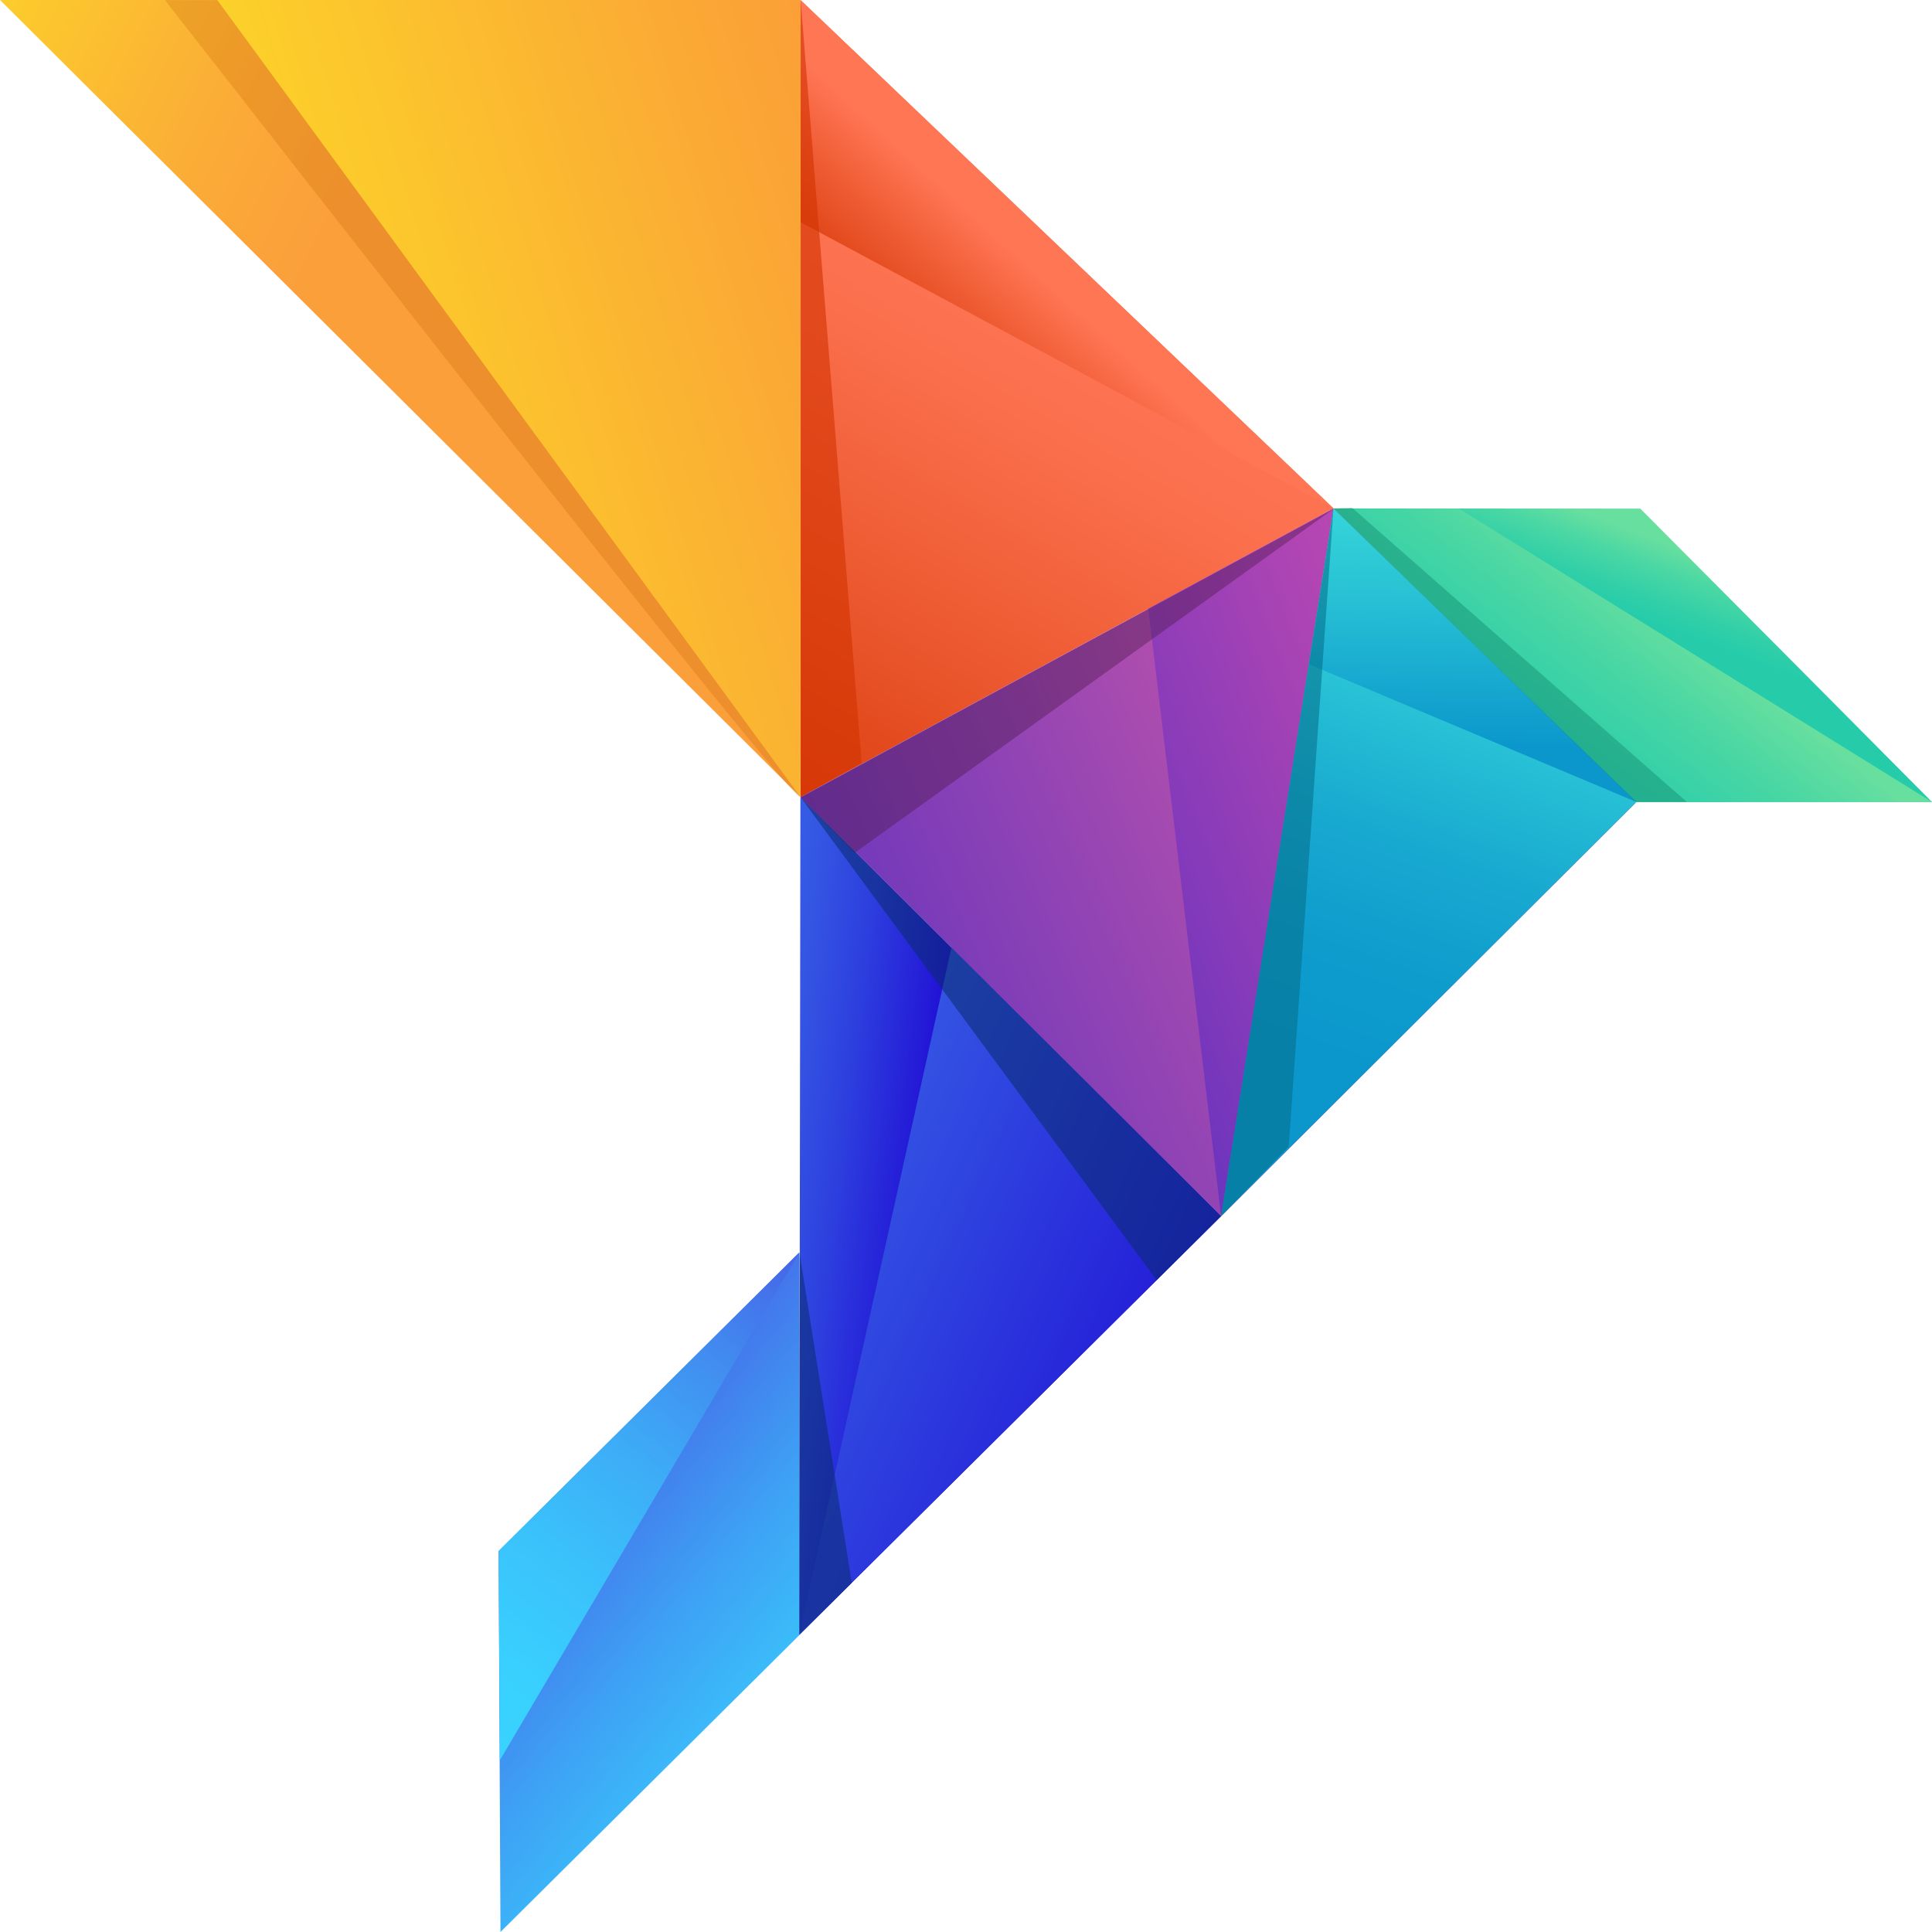 <svg xmlns="http://www.w3.org/2000/svg" width="24" height="24" viewBox="0 0 24 24" fill="none"><path d="M9.943 9.902C11.685 11.638 13.427 13.373 15.169 15.107L9.928 20.31L9.943 9.902Z" fill="url(#paint0_linear_476_154)"></path><path d="M11.824 11.749L15.169 15.107L9.928 20.309C10.56 17.458 11.192 14.604 11.824 11.749Z" fill="url(#paint1_linear_476_154)"></path><path d="M16.565 6.316L20.321 9.963H24C22.794 8.748 21.586 7.533 20.376 6.318L16.565 6.316Z" fill="url(#paint2_linear_476_154)"></path><path d="M18.122 6.317H16.565L20.321 9.963H24C22.041 8.748 20.082 7.532 18.122 6.317Z" fill="url(#paint3_linear_476_154)"></path><path d="M16.566 6.316L9.946 0.002V9.902L16.566 6.316Z" fill="url(#paint4_linear_476_154)"></path><path d="M16.566 6.316L9.946 0.002C9.946 0.891 9.946 1.873 9.946 2.761C11.05 3.352 12.153 3.944 13.257 4.536C14.36 5.128 15.463 5.721 16.566 6.316Z" fill="url(#paint5_linear_476_154)"></path><path d="M15.169 15.107L20.312 9.961L16.566 6.316L9.943 9.903C11.685 11.638 13.427 13.373 15.169 15.107Z" fill="url(#paint6_linear_476_154)"></path><path d="M15.169 15.107L20.317 9.975L16.565 6.316L14.264 7.561C14.565 10.077 14.867 12.592 15.169 15.107Z" fill="url(#paint7_linear_476_154)"></path><path d="M15.169 15.107C16.889 13.393 18.609 11.678 20.328 9.963L16.565 6.316L15.169 15.107Z" fill="url(#paint8_linear_476_154)"></path><path d="M16.262 8.252L20.329 9.963L16.566 6.316C16.465 6.963 16.364 7.608 16.262 8.252Z" fill="url(#paint9_linear_476_154)"></path><path d="M0 0H9.946C9.946 3.301 9.945 6.601 9.943 9.9L0 0Z" fill="url(#paint10_linear_476_154)"></path><path opacity="0.25" d="M2.049 0.002H2.713C7.602 6.548 10.012 9.847 9.942 9.899C9.873 9.952 7.242 6.653 2.049 0.002Z" fill="#C46200"></path><path d="M2.699 0H9.946C9.946 3.3 9.945 6.6 9.943 9.9L2.699 0Z" fill="url(#paint11_linear_476_154)"></path><path d="M6.217 24L9.93 20.312L9.929 15.559L6.194 19.269L6.217 24Z" fill="url(#paint12_linear_476_154)"></path><path d="M6.21 21.866L9.929 15.559L6.194 19.266C6.2 20.134 6.205 21 6.21 21.866Z" fill="url(#paint13_linear_476_154)"></path><path opacity="0.41" d="M10.616 10.595L16.568 6.32L9.946 9.907L10.616 10.595Z" fill="#4C1A4A"></path><path opacity="0.61" d="M10.704 9.475C10.451 6.317 10.199 3.16 9.946 0.002V9.902L10.704 9.475Z" fill="#D43300"></path><path opacity="0.56" d="M15.169 15.107C15.45 14.82 15.73 14.531 16.009 14.242C16.195 11.601 16.38 8.959 16.565 6.316C16.1 9.247 15.635 12.177 15.169 15.107Z" fill="#047089"></path><path opacity="0.39" d="M16.565 6.316L20.321 9.963H20.955L16.798 6.309L16.565 6.316Z" fill="#0F7F64"></path><path opacity="0.54" d="M9.943 9.902C11.685 11.638 13.427 13.373 15.169 15.107L14.369 15.903L9.943 9.902Z" fill="#082C6B"></path><path opacity="0.54" d="M9.931 15.556C10.147 16.925 10.364 18.295 10.581 19.664C10.364 19.879 10.146 20.095 9.928 20.309L9.931 15.556Z" fill="#082C6B"></path><defs><linearGradient id="paint0_linear_476_154" x1="6.905" y1="14.753" x2="11.768" y2="15.332" gradientUnits="userSpaceOnUse"><stop stop-color="#3C75EA"></stop><stop offset="0.21" stop-color="#3B72E9"></stop><stop offset="0.39" stop-color="#3867E7"></stop><stop offset="0.56" stop-color="#3456E3"></stop><stop offset="0.71" stop-color="#2D3EDE"></stop><stop offset="0.86" stop-color="#251FD8"></stop><stop offset="0.95" stop-color="#1F09D3"></stop></linearGradient><linearGradient id="paint1_linear_476_154" x1="4.547" y1="13.16" x2="15.255" y2="18.088" gradientUnits="userSpaceOnUse"><stop offset="0.28" stop-color="#3C75EA"></stop><stop offset="0.46" stop-color="#365DE5"></stop><stop offset="0.86" stop-color="#2520D8"></stop><stop offset="1" stop-color="#1F09D3"></stop></linearGradient><linearGradient id="paint2_linear_476_154" x1="19.397" y1="10.457" x2="20.839" y2="6.631" gradientUnits="userSpaceOnUse"><stop offset="0.72" stop-color="#26CCAA"></stop><stop offset="0.78" stop-color="#30CFA8"></stop><stop offset="0.88" stop-color="#4AD7A4"></stop><stop offset="0.96" stop-color="#67DF9F"></stop></linearGradient><linearGradient id="paint3_linear_476_154" x1="17.836" y1="11.235" x2="21.363" y2="6.712" gradientUnits="userSpaceOnUse"><stop offset="0.2" stop-color="#26CCAA"></stop><stop offset="0.36" stop-color="#2ACDA9"></stop><stop offset="0.5" stop-color="#35D0A8"></stop><stop offset="0.64" stop-color="#47D6A4"></stop><stop offset="0.77" stop-color="#61DDA0"></stop><stop offset="0.8" stop-color="#67DF9F"></stop></linearGradient><linearGradient id="paint4_linear_476_154" x1="8.103" y1="11.819" x2="12.98" y2="3.509" gradientUnits="userSpaceOnUse"><stop offset="0.14" stop-color="#D43300"></stop><stop offset="0.17" stop-color="#D63705"></stop><stop offset="0.54" stop-color="#EC5930"></stop><stop offset="0.82" stop-color="#FA6E4B"></stop><stop offset="0.99" stop-color="#FF7655"></stop></linearGradient><linearGradient id="paint5_linear_476_154" x1="8.744" y1="8.024" x2="13.613" y2="2.701" gradientUnits="userSpaceOnUse"><stop offset="0.49" stop-color="#D43300"></stop><stop offset="0.56" stop-color="#D83908"></stop><stop offset="0.67" stop-color="#E34B1E"></stop><stop offset="0.8" stop-color="#F66742"></stop><stop offset="0.86" stop-color="#FF7655"></stop></linearGradient><linearGradient id="paint6_linear_476_154" x1="7.735" y1="14.181" x2="16.527" y2="10.379" gradientUnits="userSpaceOnUse"><stop offset="0.23" stop-color="#5E31BF"></stop><stop offset="0.67" stop-color="#9244B4"></stop><stop offset="0.96" stop-color="#B751AD"></stop></linearGradient><linearGradient id="paint7_linear_476_154" x1="22.134" y1="8.274" x2="10.77" y2="12.758" gradientUnits="userSpaceOnUse"><stop stop-color="#E051AD"></stop><stop offset="0.11" stop-color="#DA4FAE"></stop><stop offset="0.27" stop-color="#C84BB0"></stop><stop offset="0.44" stop-color="#AB44B4"></stop><stop offset="0.64" stop-color="#833ABA"></stop><stop offset="0.79" stop-color="#5E31BF"></stop></linearGradient><linearGradient id="paint8_linear_476_154" x1="16.041" y1="14.773" x2="18.578" y2="7.681" gradientUnits="userSpaceOnUse"><stop offset="0.23" stop-color="#0B97CC"></stop><stop offset="0.4" stop-color="#0E9CCD"></stop><stop offset="0.6" stop-color="#18A9D0"></stop><stop offset="0.8" stop-color="#27C0D5"></stop><stop offset="0.94" stop-color="#35D4D9"></stop></linearGradient><linearGradient id="paint9_linear_476_154" x1="18.393" y1="4.057" x2="18.268" y2="10.644" gradientUnits="userSpaceOnUse"><stop offset="0.35" stop-color="#35D4D9"></stop><stop offset="0.5" stop-color="#29C3D5"></stop><stop offset="0.79" stop-color="#0B97CC"></stop></linearGradient><linearGradient id="paint10_linear_476_154" x1="-3.164" y1="-1.49" x2="10.763" y2="5.447" gradientUnits="userSpaceOnUse"><stop offset="0.05" stop-color="#FCEE21"></stop><stop offset="0.24" stop-color="#FCCA2D"></stop><stop offset="0.43" stop-color="#FBAB37"></stop><stop offset="0.54" stop-color="#FB9F3B"></stop></linearGradient><linearGradient id="paint11_linear_476_154" x1="-1.673" y1="7.338" x2="14.451" y2="2.454" gradientUnits="userSpaceOnUse"><stop offset="0.16" stop-color="#FCEE21"></stop><stop offset="0.39" stop-color="#FCCF2A"></stop><stop offset="0.73" stop-color="#FBA536"></stop><stop offset="0.9" stop-color="#FB953B"></stop></linearGradient><linearGradient id="paint12_linear_476_154" x1="11.458" y1="22.555" x2="6.154" y2="18.154" gradientUnits="userSpaceOnUse"><stop offset="0.05" stop-color="#38D5FF"></stop><stop offset="0.19" stop-color="#39CFFE"></stop><stop offset="0.37" stop-color="#3BBDFA"></stop><stop offset="0.58" stop-color="#3EA0F4"></stop><stop offset="0.8" stop-color="#4379EC"></stop><stop offset="1" stop-color="#4850E4"></stop></linearGradient><linearGradient id="paint13_linear_476_154" x1="3.811" y1="23.534" x2="10.456" y2="15.166" gradientUnits="userSpaceOnUse"><stop offset="0.22" stop-color="#38D5FF"></stop><stop offset="0.35" stop-color="#39D0FE"></stop><stop offset="0.48" stop-color="#3AC3FB"></stop><stop offset="0.63" stop-color="#3DADF7"></stop><stop offset="0.78" stop-color="#418DF0"></stop><stop offset="0.93" stop-color="#4566E8"></stop><stop offset="1" stop-color="#4850E4"></stop></linearGradient></defs></svg>